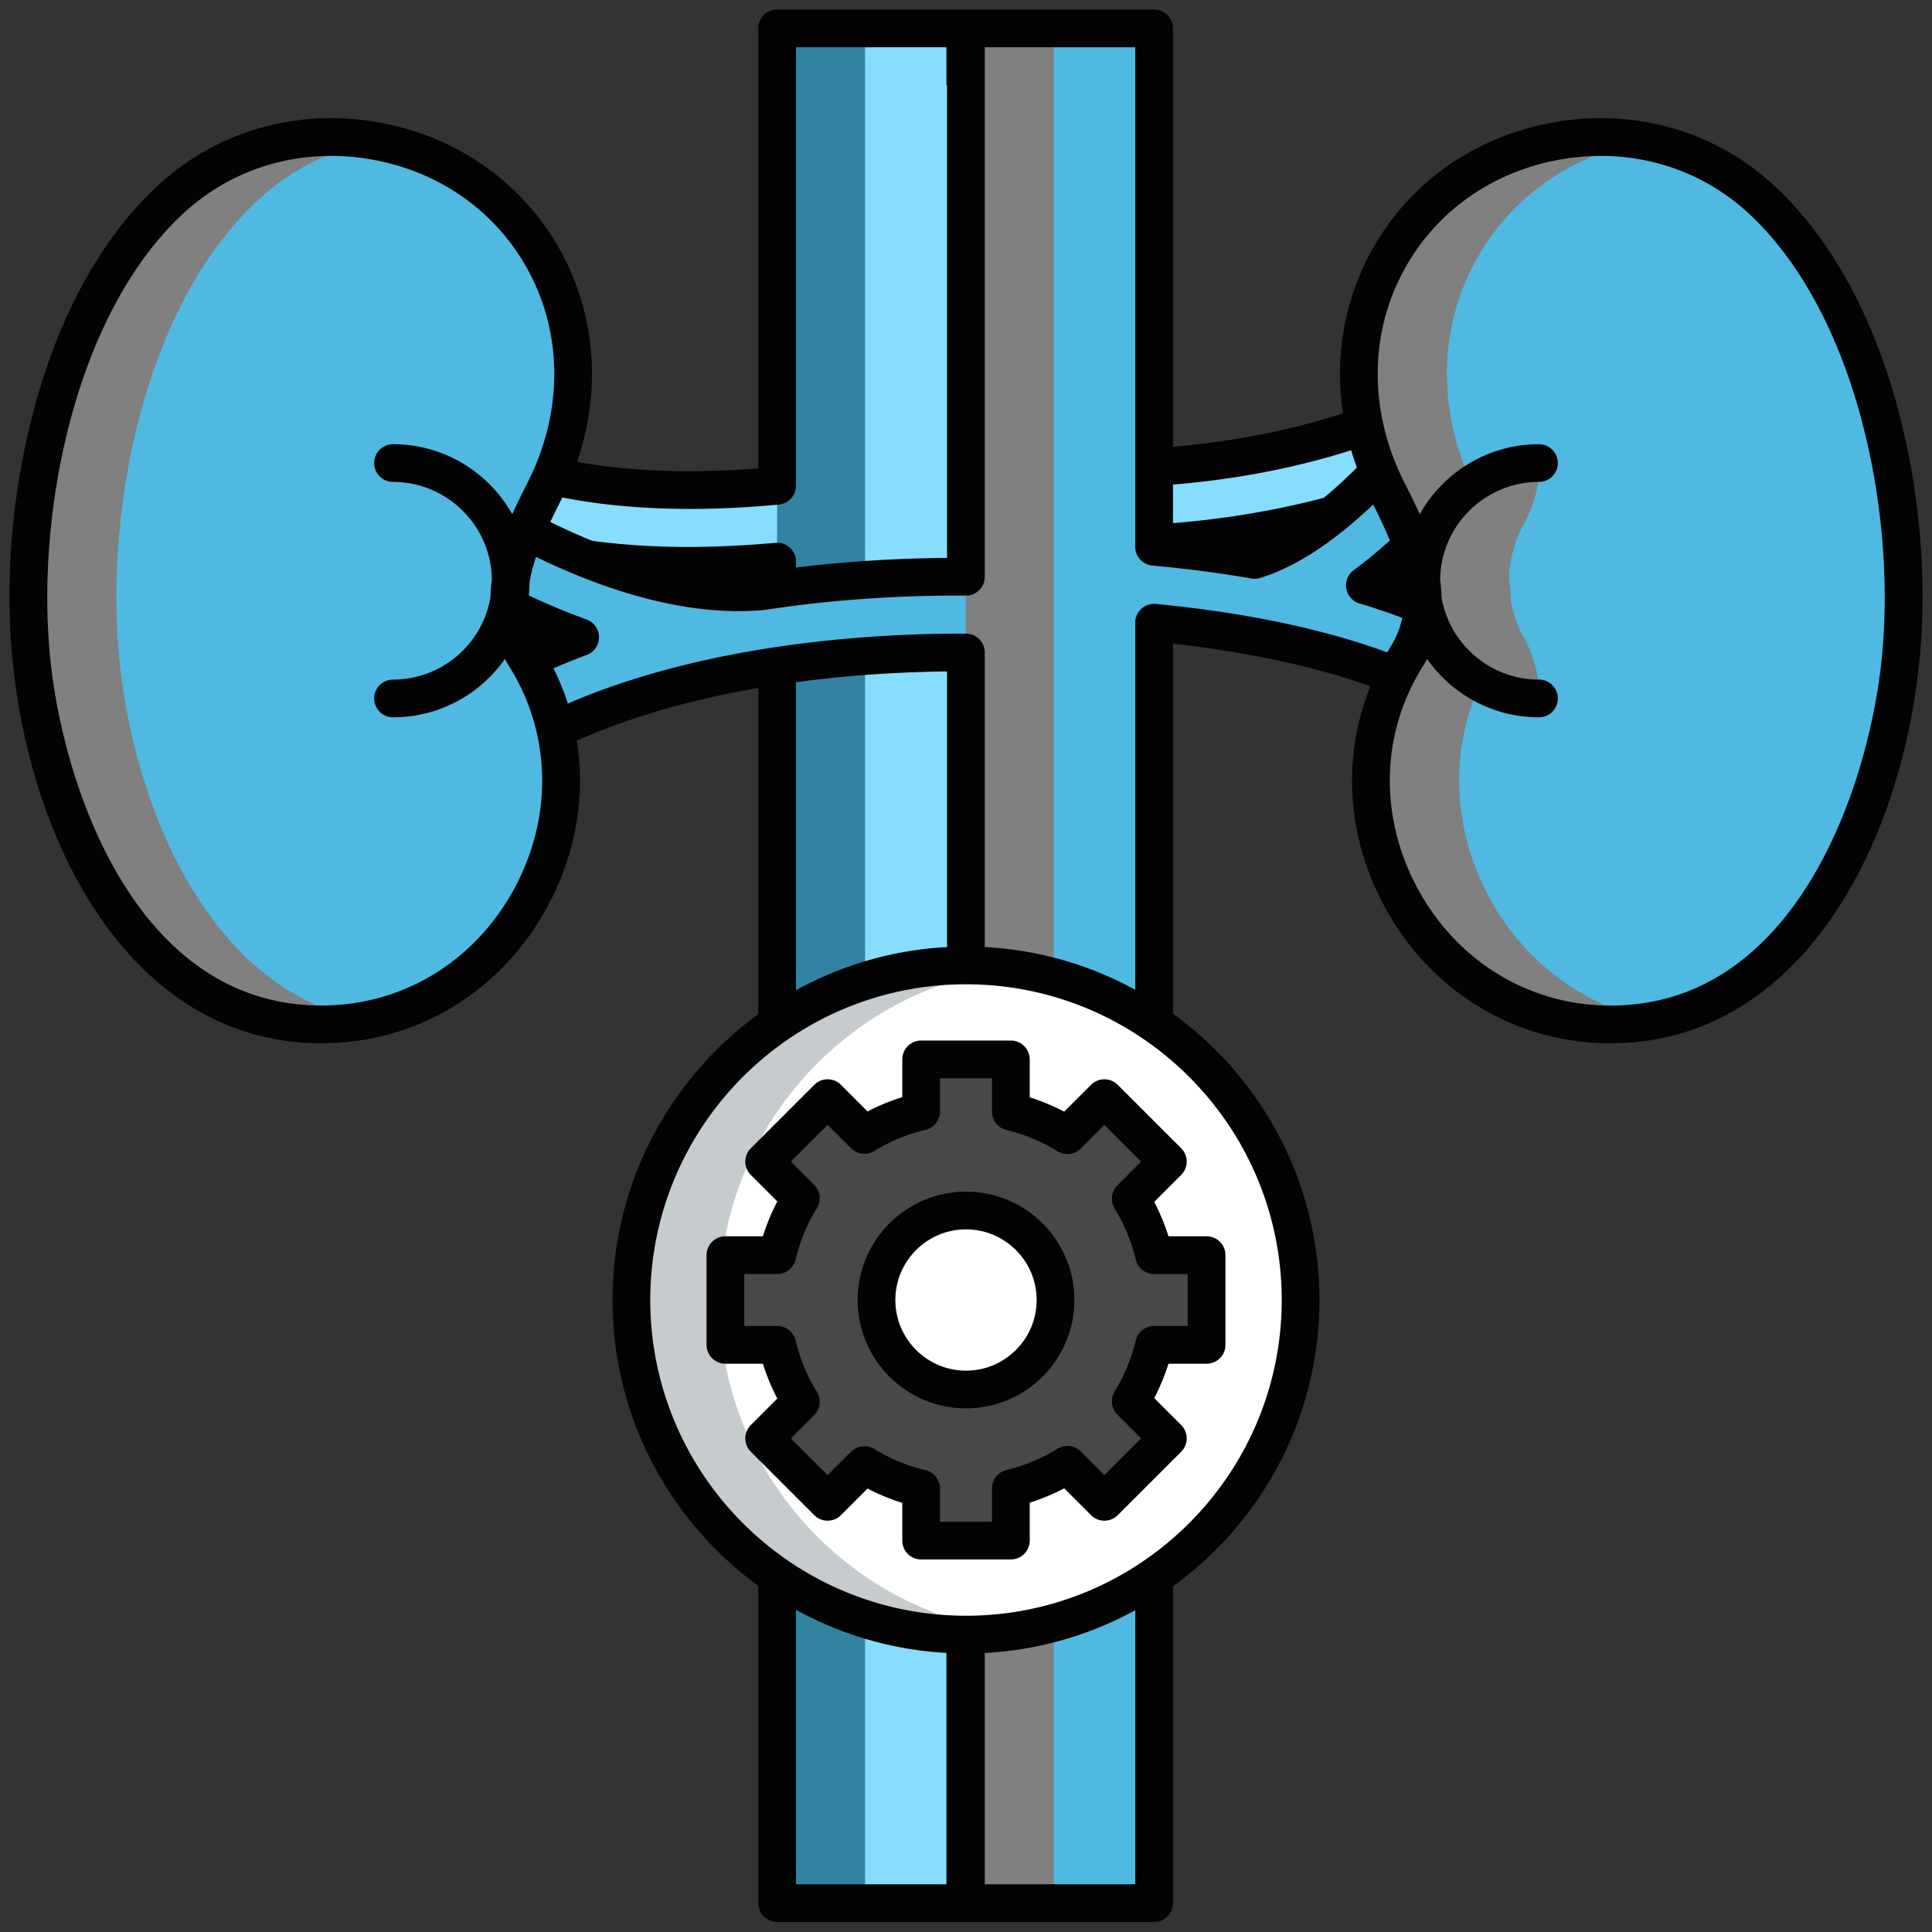 <svg xmlns="http://www.w3.org/2000/svg" viewBox="0 0 512 512" id="Endocrinology"><rect x="0" y="0" width="512" height="512" fill="#333333" stroke="none"/><path fill="#87ddfd" d="m402.393 115.556-10.486-17.03c-50.108 30.855-111.112 26.877-136.093 23.509V7.523h-49.873v121.21c-51.417 4.903-73.281-7.31-73.512-7.444l.104.063-10.448 17.054c.838.514 8.66 5.113 24.816 8.329 10.749 2.14 22.585 3.209 35.416 3.209 7.538 0 15.419-.37 23.624-1.109v355.759h49.873v-362.31c8.773 1.125 20.67 2.177 34.51 2.177 31.963 0 74.244-5.613 112.069-28.905z" class="color68c0e0 svgShape"></path><path fill="#3283a1" d="M205.94 7.523h23.309v496.835H205.94z" class="color3282a1 svgShape"></path><path fill="#4fb9e1" d="M361.704 155.136c24.647-18.197 42.916-47.1 43.925-48.713L388.67 95.821c-7.751 12.4-32.556 45.291-56.165 52.563-9.436-1.63-18.508-2.736-26.656-3.482V7.524h-49.873v145.328c-12.949-.101-32.401.515-53.913 3.825-40.812 3.764-86.496-30.627-86.96-30.98l-12.141 15.893c1.383 1.058 22.739 17.18 50.79 27.289-19.074 7.111-37.284 17.278-51.787 31.781l14.143 14.143c37.99-37.991 109.241-42.025 139.869-41.881v331.436h49.873V165.027a329.224 329.224 0 0 1 17.082 2.086c35.339 5.288 61.444 15.508 75.492 29.557l14.143-14.142c-12.919-12.917-31.448-21.581-50.863-27.392z" class="colore15f4f svgShape"></path><path fill="#808080" d="M255.976 7.524h23.309v496.834h-23.309z" class="colorca4336 svgShape"></path><path fill="#4fb9e1" d="M372.798 173.98c9.137-14.641 1.789-30.282-5.122-43.925-9.146-18.058-10.407-38.898-1.724-57.459 17.994-38.463 69.921-48.453 100.955-19.62 30.744 28.563 41.008 83.89 36.59 123.504-4.751 42.599-28.422 96.459-78.676 94.963-48.278-1.437-77.615-56.6-52.023-97.463z" class="colore15f4f svgShape"></path><path fill="#808080" d="M396.149 173.98c9.137-14.641 1.789-30.282-5.122-43.925-9.146-18.058-10.407-38.898-1.724-57.459 9.13-19.517 26.999-31.696 46.44-35.199-27.302-4.987-57.051 7.967-69.791 35.199-8.683 18.561-7.423 39.4 1.724 57.459 6.91 13.643 14.259 29.284 5.122 43.925-25.593 40.863 3.745 96.026 52.023 97.463 4.812.143 9.379-.225 13.71-1.039-42.395-7.898-66.221-58.361-42.382-96.424z" class="colorca4336 svgShape"></path><path fill="#808080" d="M399.957 153.908a31.02 31.02 0 0 1 3.882-15.072c2.518-4.549 3.999-9.598 3.999-14.797v-1.321c-17.226 0-31.19 13.964-31.19 31.19s13.964 31.19 31.19 31.19v-1.321c0-5.199-1.481-10.248-3.999-14.797a31.02 31.02 0 0 1-3.882-15.072z" class="colorca4336 svgShape"></path><path fill="#4fb9e1" d="M139.202 173.98c-9.137-14.641-1.789-30.282 5.122-43.925 9.146-18.058 10.407-38.898 1.724-57.459-17.994-38.463-69.921-48.453-100.955-19.62C14.348 81.539 4.084 136.866 8.502 176.48c4.751 42.599 28.422 96.459 78.676 94.963 48.279-1.437 77.616-56.6 52.024-97.463z" class="colore15f4f svgShape"></path><path fill="#808080" d="M31.811 176.48c-4.419-39.614 5.845-94.941 36.59-123.504 9.067-8.424 19.918-13.528 31.185-15.582-18.867-3.393-39.212 1.385-54.493 15.582C14.348 81.539 4.084 136.866 8.502 176.48c4.751 42.599 28.422 96.459 78.676 94.963 3.3-.098 6.507-.456 9.619-1.034-40.916-7.669-60.689-55.403-64.986-93.929z" class="colorca4336 svgShape"></path><circle cx="256" cy="344.516" r="88.668" fill="#ffffff" class="colorffffff svgShape"></circle><path fill="#c6cbcd" d="M190.617 344.516c0-45.023 33.558-82.205 77.026-87.907a89.44 89.44 0 0 0-11.642-.761c-48.97 0-88.668 39.698-88.668 88.668 0 48.97 39.698 88.668 88.668 88.668 3.947 0 7.832-.261 11.642-.761-43.468-5.702-77.026-42.884-77.026-87.907z" class="colorcdcdc6 svgShape"></path><path fill="#484848" d="M319.758 356.403v-23.774h-13.916a51.01 51.01 0 0 0-6.182-14.962l9.829-9.829-16.811-16.811-9.809 9.809a51.005 51.005 0 0 0-14.982-6.231v-13.847h-23.774v13.805a51.01 51.01 0 0 0-15.052 6.202l-9.739-9.739-16.811 16.811 9.72 9.72a51.023 51.023 0 0 0-6.252 15.072h-13.737v23.774h13.737a51.008 51.008 0 0 0 6.252 15.072l-9.72 9.72 16.811 16.811 9.739-9.739a51.01 51.01 0 0 0 15.052 6.202v13.806h23.774v-13.847a51.005 51.005 0 0 0 14.982-6.231l9.809 9.809 16.811-16.811-9.829-9.829a51.038 51.038 0 0 0 6.182-14.962h13.916zM256 368.239c-13.102 0-23.723-10.621-23.723-23.723 0-13.102 10.621-23.723 23.723-23.723 13.102 0 23.723 10.621 23.723 23.723 0 13.102-10.621 23.723-23.723 23.723z" class="color494a47 svgShape"></path><path d="M503.226 109.316c-6.666-25.442-18.048-46.191-32.914-60.003-16.004-14.868-37.794-20.939-59.791-16.658-21.957 4.275-39.852 18.061-49.097 37.822-5.704 12.193-7.523 25.7-5.523 39.055-15.373 5-30.811 7.646-45.052 8.865V7.522a5 5 0 0 0-5-5h-49.873c-.028 0-.053.008-.081.008-.028 0-.053-.008-.081-.008h-49.873a5 5 0 0 0-5 5v116.625c-20.535 1.597-36.613.337-48.001-1.745 5.924-17.345 5.187-35.785-2.364-51.925-9.245-19.762-27.14-33.548-49.098-37.822-21.991-4.283-43.786 1.79-59.79 16.658C26.822 63.125 15.44 83.874 8.774 109.316c-5.787 22.088-7.648 46.138-5.241 67.719 5.557 49.822 32.924 99.439 81.633 99.438.715 0 1.437-.011 2.161-.032 24.448-.729 46.109-14.385 57.943-36.53 7.41-13.867 9.921-29.084 7.587-43.615 15.369-6.876 32.165-11.235 48.084-13.967v86.46c-23.382 17.047-38.609 44.64-38.609 75.727s15.227 58.679 38.609 75.727v84.114a5 5 0 0 0 5 5h49.873c.028 0 .053-.008.081-.008.028 0 .053.008.081.008h49.873a5 5 0 0 0 5-5v-83.961c23.501-17.035 38.819-44.7 38.819-75.88s-15.318-58.846-38.819-75.881v-98.06c3.869.436 7.666.932 11.342 1.482 15.66 2.343 29.399 5.652 40.984 9.819-7.496 18.511-6.359 39.479 3.557 58.035 11.833 22.146 33.494 35.801 57.942 36.529.727.021 1.442.032 2.16.032 48.702-.005 76.077-49.619 81.634-99.439 2.406-21.579.545-45.629-5.242-67.717zm-145.149 9.993a75.048 75.048 0 0 0 1.511 4.615c-2.815 2.808-5.751 5.512-8.755 7.999-14.006 3.695-27.624 5.72-39.985 6.713v-10.218c14.869-1.225 31.047-3.944 47.229-9.109zm-151.661 14.402a5 5 0 0 0 4.525-4.978V12.522h39.873v9.996c.056.036.107.079.162.116V147.85c-10.541.075-24.526.66-40.035 2.559v-1.573c0-1.404-.59-2.743-1.626-3.69a4.977 4.977 0 0 0-3.822-1.289c-8.024.722-15.822 1.088-23.175 1.088-8.951 0-17.434-.548-25.35-1.615a171.174 171.174 0 0 1-11.129-5.003 218.657 218.657 0 0 1 2.946-6.012c.082-.161.15-.326.231-.487 13.258 2.655 32.497 4.258 57.4 1.883zM136.45 235.198c-10.124 18.946-28.599 30.627-49.421 31.247-.634.02-1.259.028-1.884.028-48.543-.003-67.895-56.663-71.674-90.548-4.357-39.06 6.275-92.576 35.025-119.285 10.761-9.998 24.621-15.321 39.238-15.321 3.905 0 7.866.38 11.834 1.152 18.785 3.657 34.075 15.41 41.951 32.245 7.699 16.456 7.095 35.803-1.656 53.08-1.304 2.575-2.745 5.426-4.116 8.477-6.199-11.059-18.031-18.554-31.585-18.554a5 5 0 1 0 0 10c14.371 0 26.072 11.636 26.184 25.982a40.233 40.233 0 0 0-.373 4.613c-2.102 12.35-12.872 21.784-25.812 21.784a5 5 0 1 0 0 10c12.254 0 23.098-6.128 29.648-15.475.358.669.734 1.338 1.15 2.004l.004.007c11.077 17.684 11.633 39.578 1.487 58.564zm74.491-54.401c15.524-2.096 29.658-2.748 40.035-2.86v73.047a93.014 93.014 0 0 0-40.035 11.437v-81.624zm0 318.56v-72.746a93.007 93.007 0 0 0 39.873 11.426v61.32h-39.873zm89.908 0h-39.872v-61.306a93.006 93.006 0 0 0 39.872-11.322v72.628zm38.819-154.84c0 46.134-37.533 83.667-83.668 83.667s-83.668-37.533-83.668-83.667c0-46.135 37.533-83.668 83.668-83.668s83.668 37.533 83.668 83.668zm-15.997-182.349a333.98 333.98 0 0 0-17.343-2.117 5 5 0 0 0-5.48 4.976v97.276a93.011 93.011 0 0 0-39.872-11.323v-78.059a5 5 0 0 0-4.977-5c-21.857-.104-67.23 1.983-105.513 18.535a66.948 66.948 0 0 0-3.801-9.336 179.013 179.013 0 0 1 8.813-3.557 5.002 5.002 0 0 0-.052-9.389c-5.392-1.943-10.522-4.119-15.309-6.366a36.36 36.36 0 0 0 .202-3.465c.359-2.215.947-4.468 1.71-6.761 17.121 8.331 39.325 16.027 60.472 14.072.101-.009.201-.021.301-.037 21.376-3.287 40.69-3.863 53.114-3.767h.039a5 5 0 0 0 5.001-5V12.522h39.872v132.38a5 5 0 0 0 4.544 4.979c9.05.828 17.885 1.982 26.261 3.43.775.134 1.57.083 2.323-.148 9.286-2.86 19.335-9.408 29.94-19.459 1.629 3.252 3.14 6.425 4.41 9.527-3.061 2.765-6.266 5.427-9.592 7.882a5 5 0 0 0 1.536 8.813 181.09 181.09 0 0 1 11.333 3.803c-.518 2.584-1.496 5.117-3.047 7.603a65.758 65.758 0 0 0-.94 1.559c-12.494-4.607-27.231-8.222-43.945-10.723zm174.858 13.758c-3.78 33.887-23.126 90.553-71.676 90.548-.621 0-1.253-.01-1.884-.028-20.821-.62-39.296-12.301-49.42-31.246-10.146-18.987-9.59-40.881 1.486-58.565l.005-.007a34.34 34.34 0 0 0 1.15-2.003c6.55 9.346 17.394 15.474 29.648 15.474 2.762 0 5-2.238 5-5s-2.238-5-5-5c-12.938 0-23.708-9.432-25.812-21.779a40.183 40.183 0 0 0-.374-4.622c.114-14.344 11.814-25.979 26.185-25.979 2.762 0 5-2.238 5-5s-2.238-5-5-5c-13.555 0-25.386 7.495-31.586 18.554-1.37-3.051-2.811-5.901-4.115-8.476-8.751-17.278-9.354-36.625-1.655-53.081 7.875-16.835 23.165-28.588 41.949-32.245a61.977 61.977 0 0 1 11.835-1.152c14.616 0 28.478 5.324 39.238 15.321 28.751 26.709 39.382 80.225 35.026 119.286z" fill="#030303" class="color000000 svgShape"></path><path d="M239.113 280.759v9.989a55.95 55.95 0 0 0-9.205 3.794l-7.05-7.05a5 5 0 0 0-7.071 0l-16.811 16.811a4.998 4.998 0 0 0 0 7.07l7.023 7.024a55.879 55.879 0 0 0-3.828 9.231h-9.929a5 5 0 0 0-5 5v23.774a5 5 0 0 0 5 5h9.929c1 3.188 2.279 6.275 3.828 9.231l-7.023 7.024a4.998 4.998 0 0 0 0 7.07l16.811 16.811a5 5 0 0 0 7.071 0l7.05-7.05a55.95 55.95 0 0 0 9.205 3.794v9.989a5 5 0 0 0 5 5h23.774a5 5 0 0 0 5-5v-10.046a55.985 55.985 0 0 0 9.143-3.8l7.113 7.112a4.998 4.998 0 0 0 7.07 0l16.812-16.81a5.001 5.001 0 0 0 0-7.071l-7.14-7.141a55.915 55.915 0 0 0 3.766-9.115h10.107a5 5 0 0 0 5-5v-23.774a5 5 0 0 0-5-5H309.65a55.863 55.863 0 0 0-3.766-9.115l7.14-7.141a4.999 4.999 0 0 0 0-7.07l-16.812-16.811a4.998 4.998 0 0 0-7.07 0l-7.113 7.112a55.948 55.948 0 0 0-9.143-3.8v-10.046a5 5 0 0 0-5-5h-23.774a5.006 5.006 0 0 0-4.999 5.004zm10 13.804v-8.805h13.774v8.847a5 5 0 0 0 3.837 4.863 45.964 45.964 0 0 1 13.516 5.62 5 5 0 0 0 6.165-.718l6.273-6.272 9.74 9.739-6.293 6.294a4.998 4.998 0 0 0-.724 6.154 45.993 45.993 0 0 1 5.575 13.496 5 5 0 0 0 4.865 3.847h8.916v13.774h-8.916a5 5 0 0 0-4.865 3.847 45.943 45.943 0 0 1-5.575 13.495 4.998 4.998 0 0 0 .724 6.155l6.293 6.294-9.74 9.739-6.273-6.272a5.001 5.001 0 0 0-6.165-.718 45.938 45.938 0 0 1-13.516 5.62 5 5 0 0 0-3.837 4.863v8.847h-13.774v-8.805a5 5 0 0 0-3.854-4.867 45.986 45.986 0 0 1-13.578-5.595 4.998 4.998 0 0 0-6.155.724l-6.204 6.203-9.74-9.739 6.184-6.185a5 5 0 0 0 .717-6.165 45.955 45.955 0 0 1-5.639-13.596 5 5 0 0 0-4.865-3.846h-8.737v-13.774h8.737a5 5 0 0 0 4.865-3.846 45.966 45.966 0 0 1 5.639-13.596 5 5 0 0 0-.717-6.165l-6.184-6.185 9.74-9.739 6.204 6.203a4.998 4.998 0 0 0 6.155.724 45.975 45.975 0 0 1 13.578-5.595 4.995 4.995 0 0 0 3.854-4.865z" fill="#030303" class="color000000 svgShape"></path><path d="M256 373.239c15.838 0 28.724-12.885 28.724-28.723S271.838 315.793 256 315.793s-28.723 12.886-28.723 28.724 12.885 28.722 28.723 28.722zm0-47.446c10.324 0 18.724 8.399 18.724 18.724 0 10.323-8.399 18.723-18.724 18.723-10.324 0-18.723-8.399-18.723-18.723 0-10.325 8.399-18.724 18.723-18.724z" fill="#030303" class="color000000 svgShape"></path></svg>